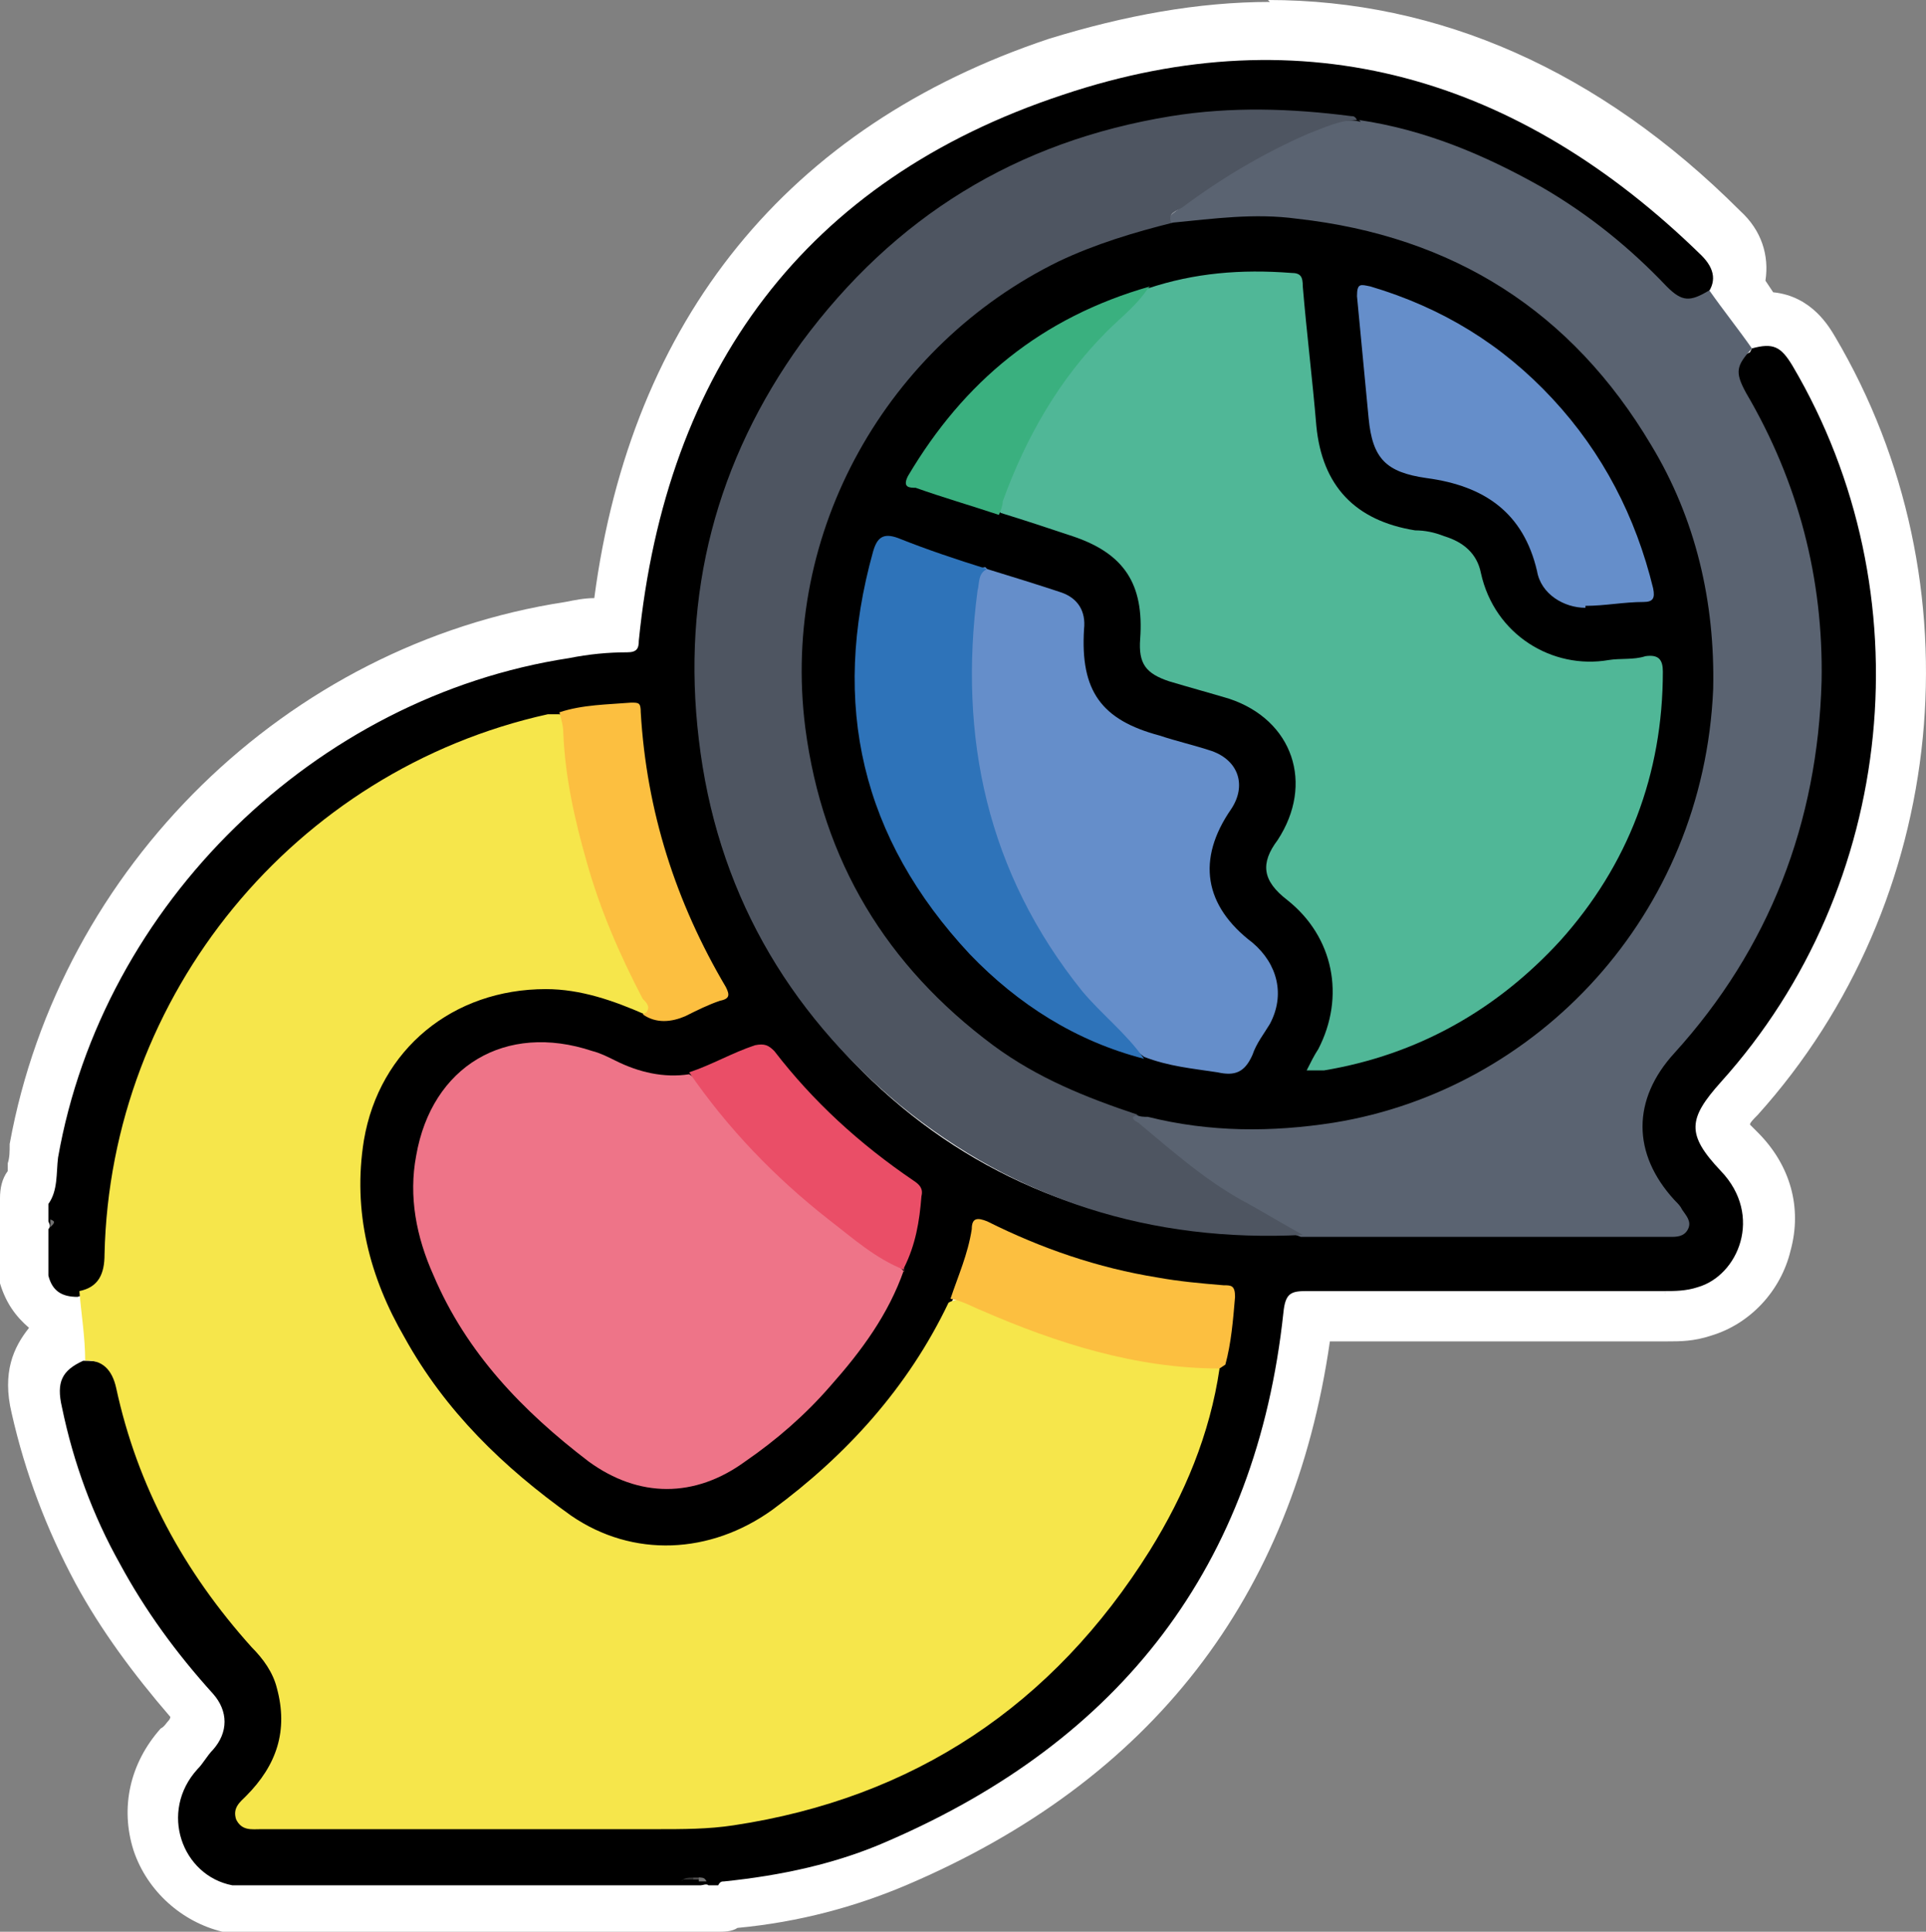 <?xml version="1.0" encoding="UTF-8" standalone="no"?>
<svg
   version="1.1"
   viewBox="0 0 99.494 99.8"
   id="svg21"
   sodipodi:docname="globo.svg"
   width="99.494"
   height="99.8"
   inkscape:version="1.3 (0e150ed6c4, 2023-07-21)"
   xmlns:inkscape="http://www.inkscape.org/namespaces/inkscape"
   xmlns:sodipodi="http://sodipodi.sourceforge.net/DTD/sodipodi-0.dtd"
   xmlns="http://www.w3.org/2000/svg"
   xmlns:svg="http://www.w3.org/2000/svg">
  <rect x="0" y="0" width="99.494" height="99.8" fill="#808080" stroke="none"/>
  <sodipodi:namedview
     id="namedview21"
     pagecolor="#505050"
     bordercolor="#ffffff"
     borderopacity="1"
     inkscape:showpageshadow="0"
     inkscape:pageopacity="0"
     inkscape:pagecheckerboard="1"
     inkscape:deskcolor="#505050"
     inkscape:zoom="0.3851985"
     inkscape:cx="356.95881"
     inkscape:cy="-956.64961"
     inkscape:window-width="1920"
     inkscape:window-height="1009"
     inkscape:window-x="-8"
     inkscape:window-y="-8"
     inkscape:window-maximized="1"
     inkscape:current-layer="svg21" />
  <defs
     id="defs1">
    <style
       id="style1">&#10;      .cls-1 {&#10;        fill: #ee7488;&#10;      }&#10;&#10;      .cls-2 {&#10;        fill: #727272;&#10;      }&#10;&#10;      .cls-3 {&#10;        fill: #2e73b9;&#10;      }&#10;&#10;      .cls-4 {&#10;        fill: #fff;&#10;      }&#10;&#10;      .cls-5 {&#10;        fill: #50b797;&#10;      }&#10;&#10;      .cls-6 {&#10;        fill: #ea4e67;&#10;      }&#10;&#10;      .cls-7 {&#10;        fill: #fcbf40;&#10;      }&#10;&#10;      .cls-8 {&#10;        fill: #f6e64b;&#10;      }&#10;&#10;      .cls-9 {&#10;        fill: #3ab07f;&#10;      }&#10;&#10;      .cls-10 {&#10;        fill: #4e5561;&#10;      }&#10;&#10;      .cls-11 {&#10;        fill: #4e4d4d;&#10;      }&#10;&#10;      .cls-12 {&#10;        fill: #5a6371;&#10;      }&#10;&#10;      .cls-13 {&#10;        fill: #658eca;&#10;      }&#10;&#10;      .cls-14 {&#10;        fill: #323232;&#10;      }&#10;    </style>
  </defs>
  <!-- Generator: Adobe Illustrator 28.6.0, SVG Export Plug-In . SVG Version: 1.2.0 Build 709)  -->
  <g
     id="g21"
     transform="translate(-0.1,-2010.7)">
    <g
       id="Camada_1">
      <g
         id="Camada_2">
        <g
           id="Camada_1-2">
          <g
             id="g20">
            <path
               class="cls-4"
               d="m 12.1,2109.3 c 0,0 -0.2,0 -0.3,0 -1.7,-0.4 -3.1,-1.6 -3.6,-3.3 -0.6,-1.7 -0.1,-3.6 1.1,-5 0.1,-0.2 0.3,-0.3 0.4,-0.5 0.1,-0.1 0.2,-0.3 0.4,-0.4 0.4,-0.5 0.2,-0.9 0,-1.1 -2,-2.2 -3.6,-4.5 -5,-7 -1.5,-2.6 -2.5,-5.5 -3.2,-8.4 -0.3,-1.6 0,-2.7 1,-3.4 v -1.5 c -0.9,-0.3 -1.4,-1 -1.6,-1.8 0,-0.1 0,-0.2 0,-0.4 v -3.7 c 0,-0.3 0,-0.5 0.2,-0.8 0.1,-0.2 0.2,-0.6 0.2,-1 0,-0.3 0,-0.6 0.1,-0.8 2.4,-13.8 13.8,-24.9 27.6,-26.9 0.9,-0.1 1.8,-0.2 2.6,-0.3 1.6,-14.4 9.5,-24.4 22.8,-28.9 3.7,-1.2 7.4,-1.9 10.9,-1.9 8.5,0 16.4,3.6 23.5,10.5 0.9,0.9 1.2,1.9 0.8,3 l 1.2,1.6 h 0.2 c 1.5,0 2.1,1.1 2.5,1.7 7.2,12.2 5.6,28.1 -3.9,38.6 -0.9,1 -0.9,1.9 0,2.8 1.3,1.4 1.8,3.1 1.4,4.8 -0.4,1.6 -1.7,2.9 -3.2,3.4 -0.7,0.2 -1.4,0.2 -1.9,0.2 l -0.2,-1.4 v 1.4 H 77 c -3.1,0 -6.2,0 -9.3,0 -1.5,13.3 -8.7,22.8 -21.2,28.2 -2.6,1.1 -5.5,1.8 -8.6,2.1 -0.2,0.1 -0.5,0.2 -0.7,0.2 z"
               id="path1" />
            <path
               class="cls-4"
               d="m 65.7,2010.8 v 2.7 -2.7 c -3.7,0 -7.5,0.7 -11.4,1.9 -13.5,4.5 -21.6,14.5 -23.5,28.9 -0.5,0 -1,0.1 -1.5,0.2 -14.4,2.2 -26.1,13.7 -28.7,28 0,0.4 0,0.7 -0.1,1 0,0.1 0,0.3 0,0.4 -0.3,0.4 -0.4,0.9 -0.4,1.4 v 3.7 c 0,0.2 0,0.5 0,0.7 0.3,1 0.8,1.7 1.5,2.3 v 0 c -0.8,1 -1.4,2.3 -0.9,4.4 0.7,3.1 1.8,6 3.3,8.8 1.3,2.4 3,4.7 4.9,6.9 0,0 0,0.1 -0.1,0.2 -0.1,0.1 -0.2,0.3 -0.4,0.4 -1.6,1.8 -2.1,4.1 -1.4,6.3 0.7,2.1 2.5,3.7 4.6,4.2 0.2,0 0.4,0 0.5,0 h 25 c 0.4,0 0.8,0 1.1,-0.2 3.2,-0.3 6.1,-1.1 8.7,-2.2 12.7,-5.4 20,-14.9 21.9,-28.1 2.7,0 5.4,0 8.2,0 h 9.2 c 0.7,0 1.4,0 2.3,-0.3 2,-0.6 3.6,-2.3 4.1,-4.4 0.6,-2.2 0,-4.4 -1.7,-6.1 -0.2,-0.2 -0.3,-0.3 -0.4,-0.4 0,-0.1 0.2,-0.3 0.4,-0.5 9.9,-11 11.5,-27.5 4,-40.2 -0.3,-0.5 -1.2,-2.1 -3.2,-2.3 l -0.4,-0.6 c 0.2,-1.3 -0.2,-2.6 -1.3,-3.6 -7.3,-7.3 -15.6,-10.9 -24.4,-10.9 v 0 z m 0,2.7 c 8.3,0 15.8,3.6 22.5,10.2 0.7,0.7 0.8,1.4 0.2,2.1 v 0 c 0.7,1 1.5,2 2.2,3 0.3,0 0.6,-0.1 0.8,-0.1 0.6,0 0.9,0.3 1.3,1 6.9,11.7 5.4,26.9 -3.7,37 -1.7,1.9 -1.8,2.7 0,4.6 2.2,2.3 0.9,5.4 -1.2,6 -0.5,0.1 -1,0.2 -1.5,0.2 h -9.2 c -3.2,0 -6.3,0 -9.5,0 v 0 c -0.8,0 -1,0.2 -1.1,1.1 -1.4,13.1 -8.4,22.1 -20.4,27.3 -2.7,1.2 -5.6,1.8 -8.5,2.1 -0.1,0 -0.2,0 -0.3,0.2 H 12.1 c -2.6,-0.5 -3.8,-3.8 -1.8,-6 0.3,-0.3 0.5,-0.7 0.8,-1 0.8,-0.9 0.8,-2 0,-2.9 -1.9,-2.1 -3.5,-4.3 -4.8,-6.7 -1.4,-2.5 -2.4,-5.2 -3,-8.1 -0.3,-1.3 0,-1.9 1.1,-2.4 v 0 c 0,-1.1 -0.2,-2.2 -0.3,-3.3 -0.7,0 -1.2,-0.3 -1.5,-1.1 v -3.7 c 0.5,-0.7 0.4,-1.6 0.5,-2.4 2.3,-13.1 13.3,-23.8 26.4,-25.8 1,-0.2 2,-0.3 3,-0.3 0.5,0 0.6,-0.2 0.6,-0.6 1.4,-14 8.6,-23.8 21.9,-28.2 3.6,-1.2 7.1,-1.8 10.5,-1.8"
               id="path2" />
            <path
               d="m 90.6,2028.7 c 1.1,-0.3 1.5,-0.1 2.1,0.9 6.9,11.7 5.4,26.9 -3.7,37 -1.7,1.9 -1.8,2.7 0,4.6 2.2,2.3 0.9,5.4 -1.2,6 -0.6,0.2 -1.2,0.2 -1.7,0.2 -6.2,0 -12.3,0 -18.5,0 -0.8,0 -1.1,0.1 -1.2,1.1 -1.4,13.1 -8.4,22.1 -20.4,27.3 -2.7,1.2 -5.6,1.8 -8.5,2.1 -0.1,0 -0.2,0 -0.3,0.2 h -0.5 c -0.1,-0.1 -0.3,0 -0.4,0 H 36 c -0.2,0 -0.4,0 -0.5,0 H 12.1 c -2.6,-0.5 -3.8,-3.8 -1.8,-6 0.3,-0.3 0.5,-0.7 0.8,-1 0.8,-0.9 0.8,-2 0,-2.9 -1.9,-2.1 -3.5,-4.3 -4.8,-6.7 -1.4,-2.5 -2.4,-5.2 -3,-8.1 -0.3,-1.3 0,-1.9 1.1,-2.4 1.3,0 1.8,0.3 2.1,1.7 0.8,3.7 2.4,7.1 4.6,10.2 0.8,1.1 1.7,2.1 2.6,3.2 1.7,2.1 1.8,4.8 0.1,6.9 -0.3,0.3 -0.5,0.7 -0.8,1 -0.2,0.2 -0.4,0.4 -0.3,0.7 0.1,0.3 0.5,0.3 0.8,0.4 0.3,0 0.6,0 0.8,0 6.6,0 13.1,0 19.7,0 6.9,0 13,-2.1 18.4,-6.5 5.5,-4.4 9.1,-10.1 10.5,-17 0.2,-0.9 0.3,-1.9 0.4,-2.9 0.1,-0.6 -0.1,-0.9 -0.8,-1 -1.6,-0.2 -3.2,-0.4 -4.8,-0.8 -2.2,-0.6 -4.4,-1.3 -6.5,-2.4 -0.7,-0.3 -0.9,-0.2 -1,0.5 -0.2,1.1 -0.5,2.1 -1,3.1 -2,4.3 -5.1,7.7 -8.8,10.5 -3.8,2.9 -8.1,2.9 -12,0 -3.3,-2.5 -6.1,-5.4 -8,-9.1 -1.7,-3.2 -2.5,-6.5 -1.8,-10.1 1.3,-6.1 7.1,-9.4 13,-7.2 0.6,0.2 1.2,0.5 1.8,0.7 1.4,0.7 2.5,-0.2 3.7,-0.7 0.4,-0.2 0,-0.6 0,-0.9 -1.6,-2.7 -2.7,-5.6 -3.4,-8.7 -0.3,-1.5 -0.6,-2.9 -0.7,-4.4 0,-0.8 -0.4,-0.9 -1.1,-0.8 -1,0.2 -2,0.2 -2.9,0.4 -6.2,1.2 -11.4,4.1 -15.6,8.7 -4.4,4.7 -7,10.4 -7.6,16.9 0,0.8 -0.2,1.6 -0.2,2.5 0,1.1 -0.4,1.5 -1.5,1.8 -0.8,0 -1.3,-0.3 -1.5,-1.1 v -2.4 c 0.1,-0.1 0.1,-0.2 0,-0.4 v -0.9 c 0.5,-0.7 0.4,-1.6 0.5,-2.4 2.3,-13.1 13.3,-23.8 26.4,-25.8 1,-0.2 2,-0.3 3,-0.3 0.5,0 0.6,-0.2 0.6,-0.6 1.4,-14 8.6,-23.8 21.9,-28.2 12.5,-4.2 23.6,-0.9 33,8.3 0.7,0.7 0.8,1.4 0.2,2.1 -0.6,0.8 -1.3,0.8 -2.2,0 -0.8,-0.7 -1.5,-1.5 -2.3,-2.2 -4,-3.4 -8.5,-5.5 -13.6,-6.5 -8.9,-1.4 -16.8,0.6 -23.7,6.4 -5.8,4.9 -9.2,11.2 -10.1,18.7 -0.9,8.4 1.4,15.8 6.9,22.1 5,5.7 11.3,8.9 18.8,9.8 1.8,0.2 3.5,0.1 5.2,0.1 h 18.5 c 0.4,0 0.9,0.1 1.1,-0.4 0.2,-0.4 -0.2,-0.7 -0.4,-0.9 -2.4,-2.1 -2.2,-5.9 0,-8.2 4.4,-4.8 6.8,-10.5 7.3,-17 0.5,-5.9 -0.9,-11.4 -3.7,-16.6 -0.7,-1.3 -0.6,-1.9 0.5,-2.4 v 0 z"
               id="path3" />
            <path
               class="cls-14"
               d="m 35.3,2107.9 c 0.1,-0.2 0.4,-0.2 0.6,-0.2 0,0 0,0 0,0.1 0,0.1 0,0 0,0 h -0.5 z"
               id="path4" />
            <path
               class="cls-2"
               d="m 2.7,2073.7 c 0.3,0.1 0.2,0.2 0,0.4 z"
               id="path5" />
            <path
               class="cls-11"
               d="m 35.9,2107.9 c 0,0 0,-0.1 0,-0.2 h 0.4 c 0,0 0,0 0,0.1 0,0.1 0,0 0,0 h -0.4 v 0 z"
               id="path6" />
            <path
               class="cls-2"
               d="m 36.2,2107.9 c 0,0 0,-0.1 0,-0.2 0.2,0 0.3,0 0.4,0.2 z"
               id="path7" />
            <path
               class="cls-12"
               d="m 70.3,2016.9 c 3.4,0.5 6.5,1.8 9.5,3.5 2.4,1.4 4.5,3.1 6.4,5.1 0.8,0.8 1.2,0.8 2.2,0.2 0.7,1 1.5,2 2.2,3 -0.8,0.9 -0.9,1.2 -0.3,2.3 2.7,4.6 4,9.6 3.9,14.9 -0.2,7.3 -2.7,13.8 -7.6,19.2 -2.2,2.4 -2.2,5.2 0,7.6 0.2,0.2 0.3,0.3 0.4,0.5 0.2,0.3 0.5,0.6 0.3,1 -0.2,0.4 -0.6,0.4 -0.9,0.4 -6.3,0 -12.7,0 -19.1,0 -2.8,-1 -5.2,-2.7 -7.4,-4.6 -0.4,-0.3 -0.8,-0.6 -1.2,-1 -0.3,-0.4 -0.5,-0.7 0.2,-0.8 1.2,0 2.3,0.4 3.4,0.6 7.4,0.7 13.7,-1.4 19.1,-6.6 3.8,-3.7 6.1,-8.3 6.8,-13.6 0.8,-6.5 -0.8,-12.4 -4.9,-17.5 -3.9,-4.9 -9,-7.7 -15.2,-8.6 -2.2,-0.3 -4.3,-0.3 -6.5,0 -0.3,0 -0.5,0 -0.8,0 -0.7,-0.6 0,-0.8 0.3,-1.1 1.1,-1 2.3,-1.7 3.6,-2.4 1.2,-0.7 2.5,-1.3 3.8,-1.8 0.6,-0.2 1.2,-0.4 1.9,-0.2 v 0 z"
               id="path8" />
            <path
               class="cls-8"
               d="m 4.5,2081 c 0,-1.2 -0.2,-2.4 -0.3,-3.6 1,-0.2 1.3,-0.9 1.3,-1.9 0.3,-13.4 9.8,-25 22.9,-27.9 0.2,0 0.4,0 0.6,0 0.4,0.2 0.4,0.6 0.4,1 0.3,4.5 1.6,8.8 3.6,12.8 0.2,0.4 0.5,0.8 0.6,1.3 0,0.2 0.2,0.4 -0.2,0.4 -1.6,-0.7 -3.3,-1.3 -5.1,-1.3 -4.8,0 -8.6,3.1 -9.4,7.8 -0.6,3.7 0.3,7.1 2.1,10.2 2.1,3.8 5.1,6.7 8.6,9.2 3.2,2.2 7.2,2 10.4,-0.3 3.8,-2.8 7,-6.3 9.1,-10.7 0.5,-0.3 0.9,0 1.3,0.1 3.8,1.7 7.8,2.8 12,3.1 0.2,0 0.5,0 0.7,0.2 -0.5,3.4 -1.8,6.5 -3.6,9.4 -5,8 -12.2,12.8 -21.5,14.2 -1.3,0.2 -2.6,0.2 -4,0.2 H 13.6 c -0.5,0 -1,0.1 -1.3,-0.5 -0.2,-0.6 0.2,-0.9 0.5,-1.2 1.6,-1.6 2.2,-3.4 1.6,-5.6 -0.2,-0.8 -0.7,-1.5 -1.3,-2.1 -3.5,-3.9 -5.9,-8.3 -7,-13.4 -0.2,-0.9 -0.7,-1.5 -1.7,-1.4 v 0 z"
               id="path9" />
            <path
               class="cls-10"
               d="m 58.9,2068.3 c -0.5,0.1 -0.2,0.3 0,0.4 1.8,1.5 3.6,3.1 5.7,4.2 0.9,0.5 1.9,1.1 2.8,1.6 -7.8,0.4 -14.8,-1.8 -20.8,-6.7 -5.9,-4.9 -9.5,-11.2 -10.4,-18.9 -0.9,-7.5 0.9,-14.4 5.3,-20.5 4.8,-6.5 11.1,-10.4 19.1,-11.7 3.1,-0.5 6.2,-0.4 9.3,0 0.1,0 0.2,0 0.3,0.2 -0.9,0 -1.7,0.4 -2.5,0.7 -2.3,1 -4.5,2.3 -6.5,3.8 -0.3,0.2 -0.8,0.3 -0.6,0.8 0,0.5 -0.5,0.4 -0.8,0.5 -6.4,1.5 -11.4,5.1 -14.8,10.7 -2.8,4.5 -3.8,9.4 -3.2,14.7 0.5,4.2 2,8 4.6,11.4 3,3.9 6.8,6.6 11.4,8.1 0.3,0.1 0.8,0 1,0.6 v 0 z"
               id="path10" />
            <path
               class="cls-1"
               d="m 46.8,2076.3 c -0.8,2.3 -2.2,4.2 -3.8,6 -1.3,1.5 -2.8,2.8 -4.4,3.9 -2.6,1.9 -5.5,1.9 -8.1,0 -3.4,-2.6 -6.3,-5.6 -8,-9.6 -0.9,-2 -1.3,-4.1 -0.9,-6.2 0.8,-4.6 4.6,-6.9 9.1,-5.4 0.4,0.1 0.8,0.3 1.2,0.5 1.2,0.6 2.5,0.9 3.8,0.7 0.7,0.4 1,1.1 1.5,1.7 2.5,3.1 5.5,5.7 8.8,7.9 0.3,0.2 0.6,0.3 0.8,0.6 v 0 z"
               id="path11" />
            <path
               class="cls-7"
               d="m 33.5,2063 c 0.2,-0.3 0,-0.5 -0.2,-0.7 -1.2,-2.3 -2.2,-4.6 -2.9,-7.1 -0.6,-2.1 -1.1,-4.3 -1.2,-6.6 0,-0.4 -0.1,-0.7 -0.2,-1.1 1.2,-0.4 2.5,-0.4 3.7,-0.5 0.4,0 0.5,0 0.5,0.5 0.3,5.1 1.8,9.8 4.4,14.2 0.2,0.4 0.2,0.6 -0.3,0.7 -0.6,0.2 -1.2,0.5 -1.8,0.8 -0.7,0.3 -1.5,0.4 -2.2,-0.1 v 0 z"
               id="path12" />
            <path
               class="cls-7"
               d="m 63.1,2081.4 c -4.3,0 -8.4,-1.3 -12.3,-3 -0.5,-0.2 -1,-0.5 -1.6,-0.6 0.4,-1.2 0.9,-2.3 1.1,-3.6 0,-0.6 0.3,-0.6 0.8,-0.4 2.8,1.4 5.7,2.4 8.8,2.9 1.1,0.2 2.2,0.3 3.4,0.4 0.4,0 0.6,0 0.6,0.6 -0.1,1.2 -0.2,2.4 -0.5,3.5 v 0 z"
               id="path13" />
            <path
               class="cls-6"
               d="m 46.8,2076.3 c -1.5,-0.6 -2.6,-1.6 -3.9,-2.6 -2.8,-2.2 -5.2,-4.7 -7.2,-7.6 1.2,-0.4 2.2,-1 3.4,-1.4 0.5,-0.1 0.7,0 1,0.3 2,2.6 4.4,4.8 7.2,6.7 0.3,0.2 0.5,0.4 0.4,0.8 -0.1,1.3 -0.3,2.5 -0.9,3.7 v 0 z"
               id="path14" />
            <path
               d="m 58.9,2068.3 c -2.7,-0.9 -5.2,-1.9 -7.5,-3.6 -5.5,-4.1 -8.8,-9.5 -9.7,-16.4 -1.3,-10.2 4.3,-19.8 13.1,-24.1 1.9,-0.9 3.9,-1.5 5.9,-2 2.1,-0.2 4.2,-0.5 6.4,-0.2 8.1,0.9 14.2,4.8 18.3,11.7 2.3,3.8 3.3,8.1 3.2,12.6 -0.5,11.7 -9.1,20.7 -19.6,22.4 -3.2,0.5 -6.4,0.5 -9.6,-0.3 -0.2,0 -0.4,0 -0.6,-0.1 v 0 z"
               id="path15" />
            <path
               class="cls-5"
               d="m 59.4,2025.6 c 2.4,-0.8 4.8,-1 7.4,-0.8 0.5,0 0.6,0.2 0.6,0.7 0.2,2.4 0.5,4.8 0.7,7.2 0.3,3.1 2,4.9 5.1,5.4 0.5,0 1,0.1 1.5,0.3 1,0.3 1.7,0.9 1.9,1.9 0.7,3.2 3.7,5 6.6,4.5 0.6,-0.1 1.3,0 1.9,-0.2 0.7,-0.1 0.9,0.2 0.9,0.8 0,5.3 -1.8,10 -5.3,13.9 -3.3,3.6 -7.4,5.9 -12.2,6.7 -0.2,0 -0.5,0 -0.9,0 0.2,-0.4 0.4,-0.8 0.6,-1.1 1.4,-2.7 0.8,-5.8 -1.6,-7.7 -1.3,-1 -1.4,-1.9 -0.5,-3.1 1.9,-2.9 0.8,-6.2 -2.5,-7.3 -1,-0.3 -2.1,-0.6 -3.1,-0.9 -1.2,-0.4 -1.6,-0.9 -1.5,-2.2 0.2,-2.8 -0.8,-4.4 -3.5,-5.3 -1.2,-0.4 -2.4,-0.8 -3.7,-1.2 -0.3,-0.3 -0.1,-0.6 0,-0.9 1.5,-4 3.8,-7.5 7,-10.3 0.2,-0.2 0.5,-0.3 0.7,-0.5 v 0 z"
               id="path16" />
            <path
               class="cls-13"
               d="m 51.1,2040.1 c 1.3,0.4 2.6,0.8 3.8,1.2 0.9,0.3 1.3,1 1.2,1.9 -0.2,3.2 0.9,4.7 3.9,5.5 0.9,0.3 1.8,0.5 2.7,0.8 1.4,0.5 1.8,1.8 1,3 -1.8,2.6 -1.4,5 1.1,6.9 1.3,1.1 1.7,2.7 0.9,4.2 -0.3,0.5 -0.7,1 -0.9,1.6 -0.4,0.9 -0.9,1.1 -1.8,0.9 -1.3,-0.2 -2.5,-0.3 -3.8,-0.8 -2.5,-1.9 -4.4,-4.3 -5.9,-7.1 -3,-5.3 -3.7,-11 -3,-16.9 0,-0.5 -0.2,-1.2 0.7,-1.3 v 0 z"
               id="path17" />
            <path
               class="cls-3"
               d="m 51.1,2040.1 c -0.5,0.2 -0.4,0.8 -0.5,1.1 -1,7.6 0.5,14.6 5.4,20.7 1,1.2 2.3,2.2 3.2,3.5 -3.5,-0.9 -6.5,-2.8 -9,-5.4 -5.6,-6 -7.2,-12.9 -5,-20.8 0.2,-0.7 0.5,-1 1.3,-0.7 1.5,0.6 3,1.1 4.6,1.6 z"
               id="path18" />
            <path
               class="cls-13"
               d="m 82,2042.1 c -1.1,0 -2.3,-0.7 -2.5,-1.9 -0.7,-3 -2.7,-4.4 -5.7,-4.8 -2.1,-0.3 -2.8,-1 -3,-3.1 -0.2,-2.1 -0.4,-4.2 -0.6,-6.3 0,-0.7 0.2,-0.6 0.7,-0.5 3.7,1.1 6.8,3 9.4,5.8 2.6,2.8 4.3,6.1 5.2,9.8 0.1,0.5 0,0.7 -0.5,0.7 -1,0 -2,0.2 -3,0.2 v 0 z"
               id="path19" />
            <path
               class="cls-9"
               d="m 59.4,2025.6 c -0.6,0.9 -1.4,1.5 -2.1,2.2 -2.5,2.5 -4.2,5.5 -5.4,8.8 0,0.2 -0.1,0.5 -0.2,0.7 -1.5,-0.5 -2.9,-0.9 -4.3,-1.4 -0.3,0 -0.7,0 -0.4,-0.6 2.9,-4.9 6.9,-8.2 12.5,-9.8 v 0 z"
               id="path20" />
          </g>
        </g>
      </g>
    </g>
  </g>
</svg>
